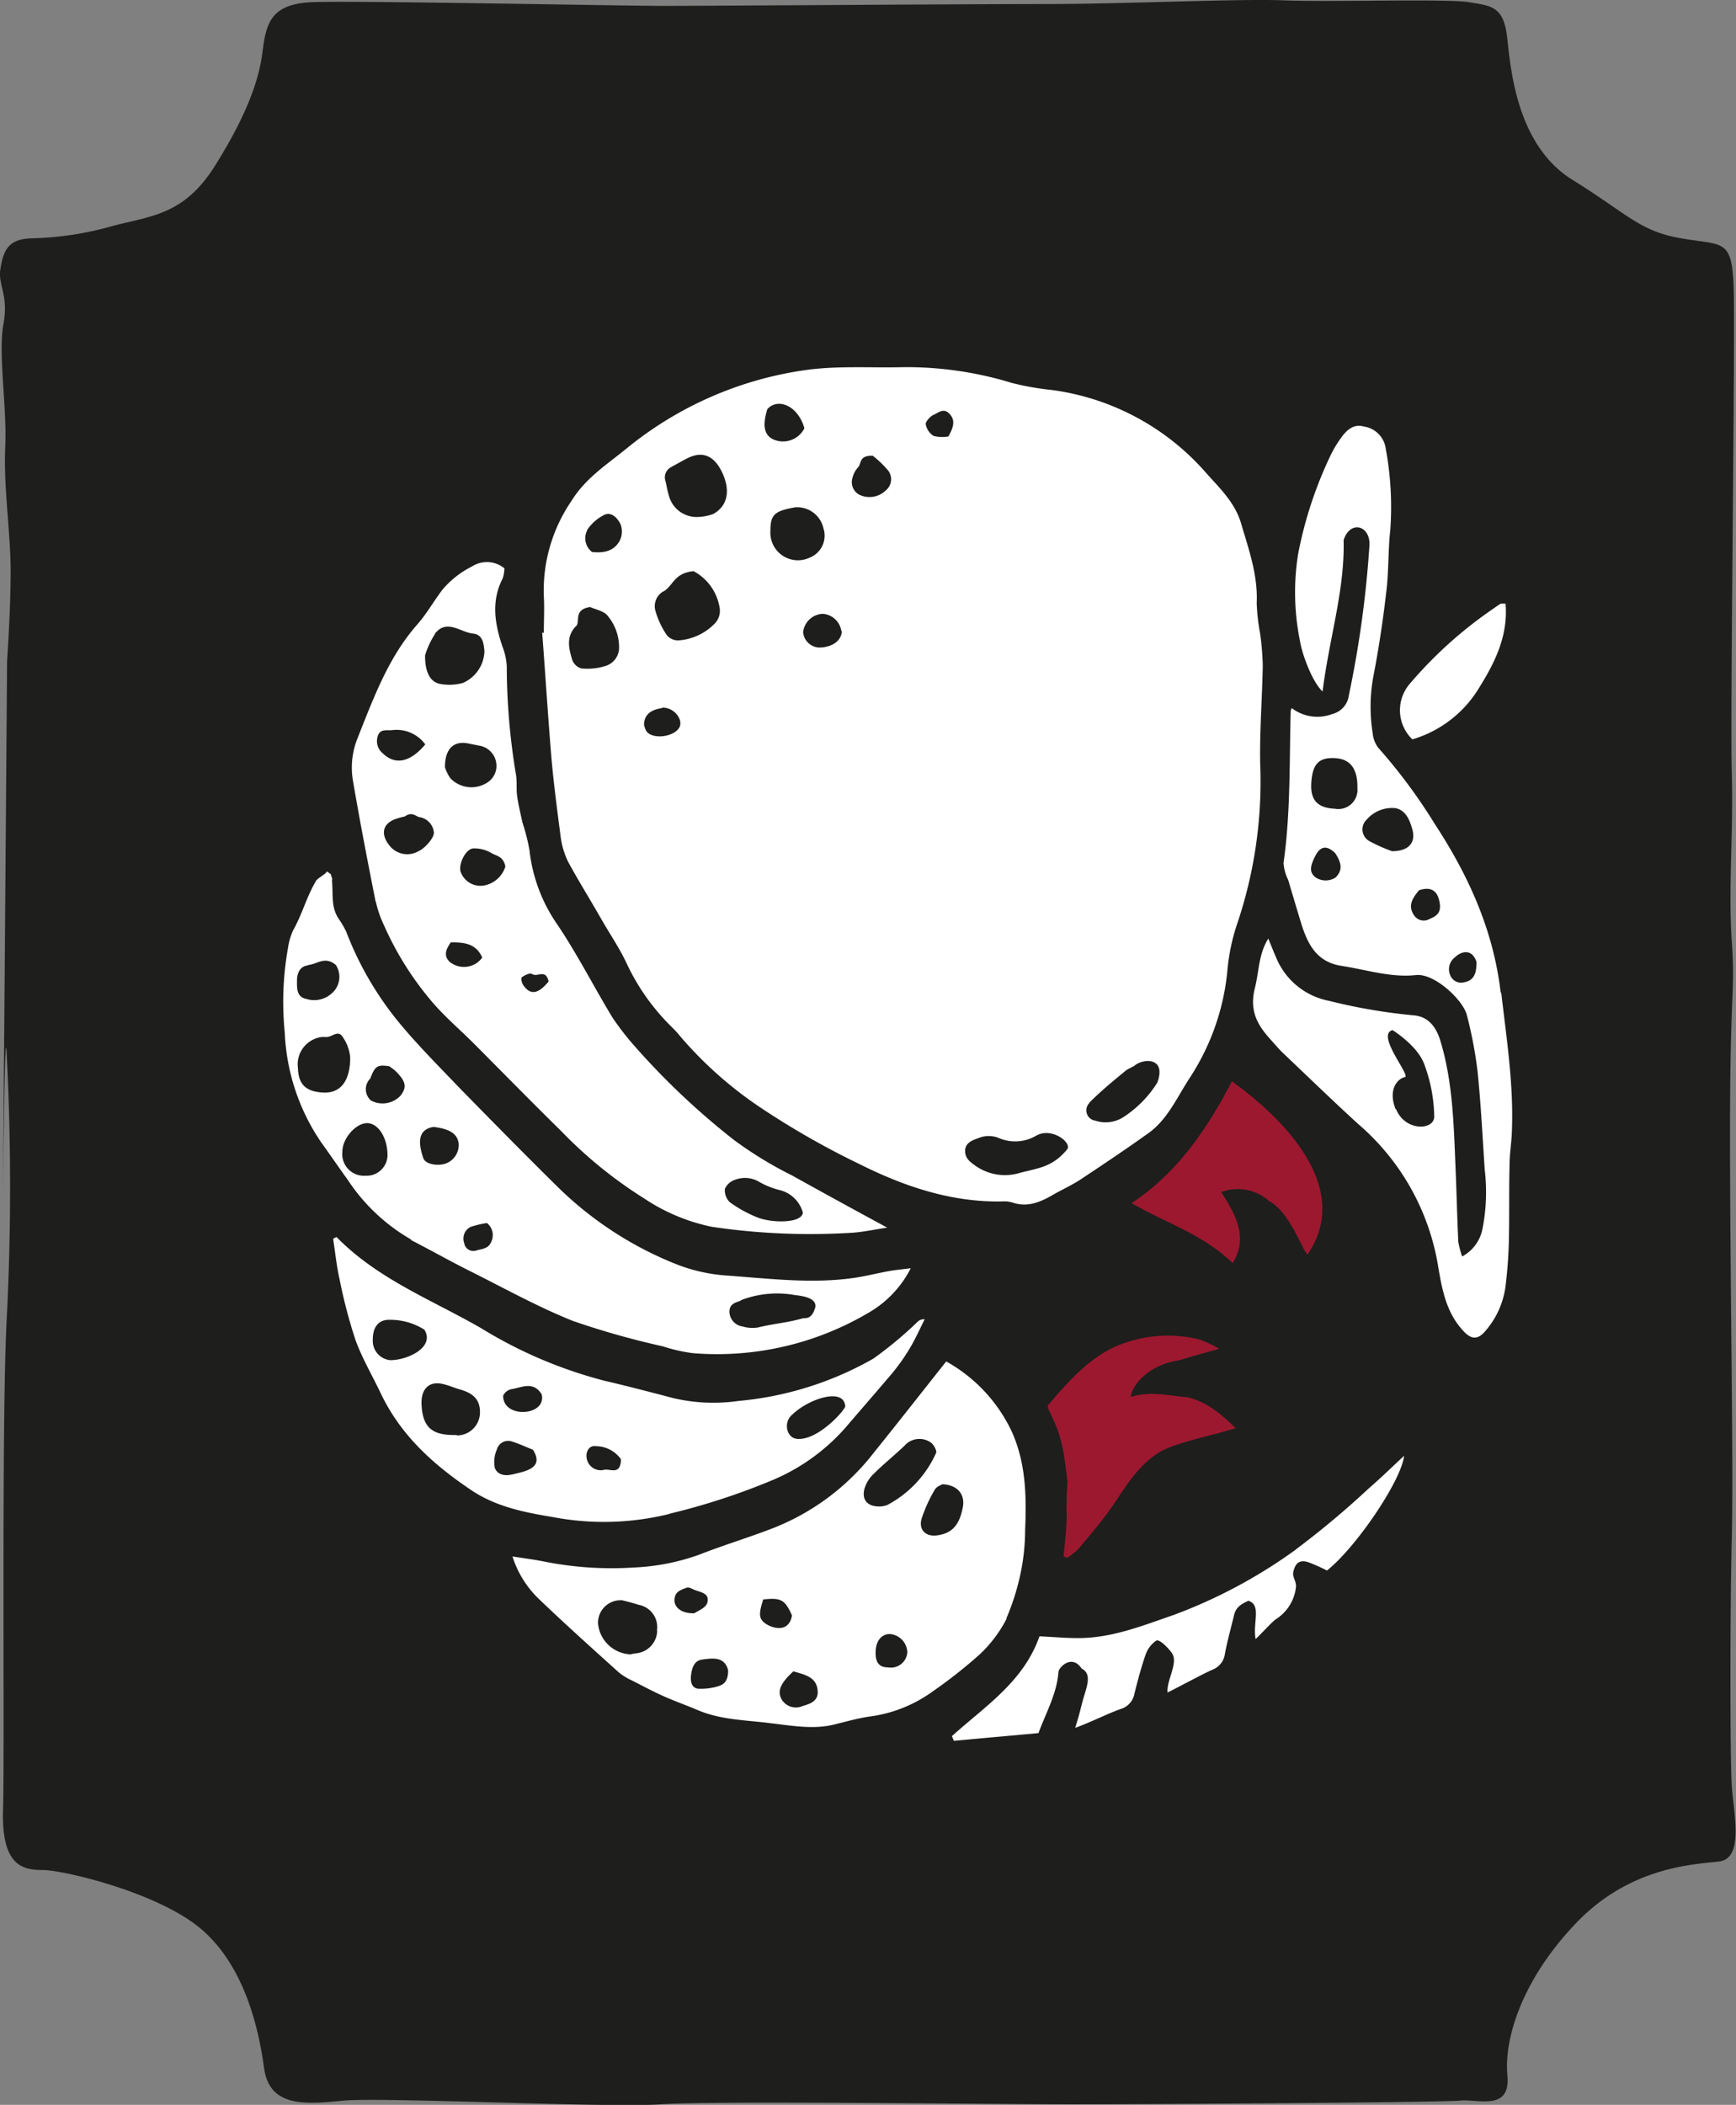 <svg xmlns="http://www.w3.org/2000/svg" xmlns:xlink="http://www.w3.org/1999/xlink" viewBox="0 0 188.92 229.03"><rect x="0" y="0" width="188.92" height="229.03" fill="#808080" stroke="none"/><defs><style>.cls-1{fill:none;}.cls-2{clip-path:url(#clip-path);}.cls-3{fill:#1e1e1c;}.cls-4{fill:#9c182f;}.cls-5{fill:#fff;}</style><clipPath id="clip-path" transform="translate(0 0)"><rect class="cls-1" width="188.92" height="229.03"></rect></clipPath></defs><g id="Livello_2" data-name="Livello 2"><g id="Livello_1-2" data-name="Livello 1"><g class="cls-2"><path class="cls-3" d="M.77,71.94s.39-5.57.39-9.76S.37,53,.57,48.64-.22,38.48.37,35.29s-.6-4.23-.33-6c.34-2.23,1-3.32,3.49-3.36a34.89,34.89,0,0,0,8.83-1.37c4.23-1.09,7.73-1.22,11.08-6.59s4.74-9.16,5.13-12.35S29.56.44,33.9.24s33.52.4,38.45.4,32.74-.2,41.41-.2,21.1-.6,26-.4,17.74-.2,20.11.2,3.75.4,4.14,3.79,1,11.74,7.1,15.53,7.3,5.58,11.83,6.37,5.52,0,5.72,5.18-.39,46.41-.2,53-.39,12.53,0,18.31-.19,4.78-.19,20.91.39,35.94.19,44.11-.19,23.89,0,26.87,1.37,7.91-1.38,8.24-9.66.53-15.57,6.71-7.84,12.61-7.47,16.56-3.18,2.55-5.16,2.75-34.31.4-42.2.4-39-.4-44.76,0-30.37-.79-34.51-.4-8.09.8-8.68-3.58-2.17-11.16-6.9-15.14-15-6.37-17.16-6.37-4.53-.4-4.34-6.58-.19-42.41.4-53.37a280.61,280.61,0,0,0,0-28.76C.37,106,0,175.51.77,71.94" transform="translate(0 0)"></path><path class="cls-4" d="M115.7,169.3a4.13,4.13,0,0,0,.42.22,7.81,7.81,0,0,0,1.26-1c1.31-1.58,2.66-3.13,3.81-4.83,1.73-2.59,3.37-5.26,6.39-6.32,1.64-.57,3.33-1,5-1.42l1.9-.55c-1.73-1.64-3.17-2.9-5.35-3.38-1,0-4-.77-6.06,0,0-1,1.63-3.46,5.22-4,1.34-.41,2.68-.77,4.4-1.26a13.57,13.57,0,0,0-2.12-1,14.3,14.3,0,0,0-7.89.27c-3.71,1.16-6.24,4.06-8.68,6.94.1.29.12.42.17.54,1.33,2.64,1.57,4,2,7.76a33.58,33.58,0,0,0-.09,3.63c0,1.5-.22,3-.33,4.49" transform="translate(0 0)"></path><path class="cls-4" d="M138,130.63c2.36,1.16,3.7,5.4,4.29,5.87,4.77-6.93-1.93-14.31-8.23-18.84-2.76,5.32-6,10-10.91,13.25,3.7,2.17,7.66,3.32,11,6.53,1.46-2.38.83-4.59-1.26-7.73a5.15,5.15,0,0,1,5.16.92" transform="translate(0 0)"></path><path class="cls-5" d="M161,74.78c1.68-2.69,3.14-5.62,2.84-9.1-.29,0-.43,0-.52,0-.32.2-.63.42-.94.64a45.85,45.85,0,0,0-9,8.13,4.4,4.4,0,0,0,.32,6A12.64,12.64,0,0,0,161,74.78" transform="translate(0 0)"></path><path class="cls-5" d="M151.88,120.69c-.89-2.21.29-3.36,1-3.48s-3.21-4.65-1.33-5.12c0,0,2.65,1.64,3.42,3.64a17,17,0,0,1,1.11,5.76c0,1.52-3.17,1.64-4.15-.8m7.42-13.81a1.27,1.27,0,0,1-1.53-.77,1.63,1.63,0,0,1,.48-1.92c1-.93,2-.73,2.38.48,0,1.16-.21,2-1.33,2.21M155.56,100a1.25,1.25,0,0,1-1.67-.4c-.64-.94-.33-1.71.54-2.73,1.2-.4,2.09-.08,2.27,1.58.1,1-.56,1.3-1.14,1.55m-4.15-7.41A16.88,16.88,0,0,1,149,91.51a1.46,1.46,0,0,1-.26-2.34,3.64,3.64,0,0,1,3.15-1.23c1.1.24,1.51,1.26,1.8,2.28.41,1.43-.34,2.41-2.24,2.4M145.27,88c-1.89-.09-2.68-.94-2.57-2.78.12-2.07.8-2.8,2.52-2.73s2.54,1.14,2.5,3.29A2.08,2.08,0,0,1,145.27,88m.11,7.46a2,2,0,0,1-2.23,0c-.64-.53-.64-1.11,0-2.35s1.41-1,2.16-.27c.76,1.16.78,1.93,0,2.67m18,12.49c-.8-6.89-3.58-12.87-7.22-18.42A58.9,58.9,0,0,0,150,81.38a3.1,3.1,0,0,1-.62-1.61,18.32,18.32,0,0,1,.06-6.09c.6-3.08,1.07-6.21,1.43-9.34.27-2.21.18-4.48.43-6.7a34.91,34.91,0,0,0-.5-8.84,2.8,2.8,0,0,0-2.39-2.39c-1.11-.32-1.89.4-2.51,1.29a12.5,12.5,0,0,0-1,1.64,44.16,44.16,0,0,0-3.63,10.93,26.5,26.5,0,0,0,.22,9.57c.19,1.24,1.28,4.33,2.44,5.4.74-5.89,2.42-11,2.29-16.47.72-2.22,2.91-1.59,2.81.55a115.43,115.43,0,0,1-2.25,16.38,2.39,2.39,0,0,1-1.82,2,4.55,4.55,0,0,1-4.38-.65,1.18,1.18,0,0,0-.12.3c-.15,5.53,0,11.06-.78,16.55a4.9,4.9,0,0,0,.51,1.85c.44,1.5.89,3,1.34,4.49.73,2.41,1.68,4.43,4.47,4.86s5.34,1.29,8.08,1c2-.24,5.14,2.71,5.55,4.35a46.27,46.27,0,0,1,1.17,6.17c.36,3.53.54,7.08.77,10.61a20.78,20.78,0,0,1-.24,6.49,4.36,4.36,0,0,1-2.21,3,9.74,9.74,0,0,1-.42-1.59c-.13-2.76-.19-5.52-.31-8.28-.19-4.59-.3-9.19-1.65-13.63-.5-1.62-1.42-2.66-3-2.75a61.23,61.23,0,0,1-9.12-1.57,7.82,7.82,0,0,1-5.77-4.77c-.29-.65-.54-1.32-.83-2-1.08,1.72-1,3.65-1.48,5.47-.61,2.58.44,4.11,1.89,5.69.39.43.76.88,1.17,1.27,2.73,2.59,5.43,5.21,8.2,7.74a25.89,25.89,0,0,1,8.66,15.22c.42,2.49.83,5.07,2.59,7.08,1,1.19,1.76,1.3,2.72.08a9.25,9.25,0,0,0,2.05-4.58c.21-1.63.33-3.27.38-4.92.07-2.83,0-5.66.08-8.49,0-1.12.19-2.23.24-3.34.24-5.18-.56-10.25-1.15-15.35" transform="translate(0 0)"></path><path class="cls-5" d="M141.1,168.55a55.28,55.28,0,0,1-13.39,7.18c-3.42,1.18-6.8,2.54-10.47,2.51-1.29,0-2.59-.12-4.12-.19-1.73,4.94-5.92,7.61-9.53,10.86.08.17.14.34.22.51l9.2-.84c.86-2.31,2-4.3,2.18-6.66,0-.44,1.43-2,2.52-.36,1.25.62.45,2.19.08,3.64-.29,1.11-.32,1.32-.78,2.81,1.69-.61,3.63-1.6,5-2.07a2.11,2.11,0,0,0,1.44-1.64c.37-1.46.75-2.93,1.25-4.34a3.08,3.08,0,0,1,1.11-1.43c.36-.25,1.43.9,1.74,1.37.7,1.06-.62,2.94-.49,4.26,1-.48,4-2.11,4.91-2.49a2.13,2.13,0,0,0,1.33-1.72c.27-1.42.66-2.81,1-4.22.2-.86.79-1.2,1.56-1.55,1.45.48.45,2.38.78,4.16.51-.44,1.8-1.89,2.22-2.16a4.74,4.74,0,0,0,2.18-3.56c0-.72-.46-1-.27-1.69.26-1,.79-1.23,1.7-.91a20,20,0,0,1,1.94.87c3.18-2.53,8.1-9.8,8.39-12.48-1.32,1.22-2.55,2.43-3.85,3.55a96,96,0,0,1-7.87,6.59" transform="translate(0 0)"></path><path class="cls-5" d="M62.68,68.16c.52-.53-.34-1.82,1.54-2.11.63.29,1.43.41,1.86.9a5.32,5.32,0,0,1,1.29,3.39,2.09,2.09,0,0,1-1.4,2.1,6.56,6.56,0,0,1-2.72.29,1.5,1.5,0,0,1-1-1c-.37-1.24-.65-2.51.45-3.62m1.18-10.42a4.81,4.81,0,0,1,1.91-1.68c.78-.35,1.46.41,1.76,1.08a2.22,2.22,0,0,1-.13,1.78c-.64,1.13-1.75,1.33-3,1.19a1.89,1.89,0,0,1-.51-2.37M72,77a2,2,0,0,1,2,1.38A1.21,1.21,0,0,1,74,79c-.41,1.15-2.92,1.55-3.65.57a2.28,2.28,0,0,1-.26-.7c0-1.09.74-1.67,2-1.82m.13-12.7c1.06-.64,1.14-2,3.26-2.2A5.49,5.49,0,0,1,78.29,66a2,2,0,0,1-.6,1.94,6.06,6.06,0,0,1-3.83,1.74,1.59,1.59,0,0,1-1.28-.55,9.13,9.13,0,0,1-1.28-2.76,1.86,1.86,0,0,1,.85-2m.95-13.59c.56-.28,1.09-.61,1.65-.89q2.5-1.29,3.84,1.52c.94,2,.58,3.68-1,4.53a5.41,5.41,0,0,1-1.58.31,3.12,3.12,0,0,1-3.23-2.36c-.15-.49-.23-1-.35-1.52a1.25,1.25,0,0,1,.71-1.59m10.4-6.3c1.14-1.2,3.29-.36,4,2.12a2.61,2.61,0,0,1-3.41,1.2c-1-.48-1.17-1.57-.61-3.32m6.09,13a2.57,2.57,0,0,1-1.48,3.19,3,3,0,0,1-4.29-2.9c0-1.78.44-2.17,2.7-2.57a2.93,2.93,0,0,1,3.07,2.28m2,11.15c0,1.05-1,1.81-2.47,1.83a1.83,1.83,0,0,1-1.74-1.67,2.24,2.24,0,0,1,2.16-2,2.21,2.21,0,0,1,2,1.87M92.77,52a2.57,2.57,0,0,1,.61-1.15c.39-.4.06-1.31,1.6-1.26a11.29,11.29,0,0,1,1.69,1.63,1.56,1.56,0,0,1-.25,2.12,2.55,2.55,0,0,1-2.91.49A1.55,1.55,0,0,1,92.77,52m8.82-6.85c.47-.22,1-.7,1.55-.29.9.74.67,1.56.07,2.63a3.77,3.77,0,0,1-1.62-.06,1.9,1.9,0,0,1-.85-1.3c0-.28.48-.8.85-1m4.86,78.72a2.92,2.92,0,0,1,2.3,0,4.49,4.49,0,0,0,4-.27c1.73-1,4,.82,3.36,1.51-1.57,1.89-3.06,2-5.08,2.52a5.58,5.58,0,0,1-5-.85c-.54-.39-1-.76-1-1.54s.64-1.1,1.35-1.35M118.53,120c1.25-1.26,2.62-2.39,4-3.52.19-.16.82-.41,1-.58,1-.75,3.4-.83,2.42,1.89a12.14,12.14,0,0,1-3.75,3.8,3.58,3.58,0,0,1-3,.35,1.13,1.13,0,0,1-.63-1.94M59,68.79c.34,4.52.63,9.06,1,13.57.25,2.88.63,5.74,1,8.59a8.94,8.94,0,0,0,.82,2.81C63,95.94,64.3,98,65.53,100.17c.91,1.57,1.93,3.07,2.69,4.71A23.79,23.79,0,0,0,73,111.65c.32.32.64.63.93,1a42.91,42.91,0,0,0,8.79,7.84,89.2,89.2,0,0,0,10.78,6.16c4.9,2.45,10,4.18,15.54,4.08a3.16,3.16,0,0,1,1.11.11c1.63.56,3,0,4.44-.83,1-.58,2.13-1.08,3.12-1.75,2.46-1.63,4.92-3.28,7.32-5,2.06-1.5,3.08-3.9,4.46-6a25.76,25.76,0,0,0,4.07-11.52,22,22,0,0,1,1-5,48.39,48.39,0,0,0,2.58-17.65c-.07-3.55.22-7.1.28-10.66a29.66,29.66,0,0,0-.29-3.51,22.19,22.19,0,0,1-.37-3.32c.14-3.06-.88-5.84-1.7-8.65-.64-2.2-2.24-3.75-3.7-5.37a27,27,0,0,0-16.86-9.14,30.63,30.63,0,0,1-4.38-.77,39.15,39.15,0,0,0-11.75-1.72c-3.53.09-7.1-.17-10.58.3a39.46,39.46,0,0,0-19.7,8.63c-2.1,1.7-4.4,3.18-5.91,5.64a17.28,17.28,0,0,0-3,10.34c.08,1.31,0,2.63,0,4l-.13,0" transform="translate(0 0)"></path><path class="cls-5" d="M55.18,153a1.55,1.55,0,0,1-.42-1.15,1.29,1.29,0,0,1,.93-.7c1.08-.17,2.35-.91,3.26.57.46,1.95-2.64,2.48-3.77,1.28m.52,7.44c-.81.2-1.58,0-1.85-.71a3.3,3.3,0,0,1,.22-2,1.27,1.27,0,0,1,1.64-.88c.75.23,1.46.57,2.29.9,1.31,2.07-1,2.37-2.3,2.7m-6-4.31a5,5,0,0,1-.55,0c-2.16-.05-3.23-.89-3.28-3.52,0-1.61.95-2.4,2.42-2,.6.14,1.17.4,1.77.57,1.59.45,2.23,1.23,2.17,2.64a2.51,2.51,0,0,1-2.53,2.36M42.45,148a2.11,2.11,0,0,1-1.88-2.24c0-1.42.67-2.19,1.85-2.15a6.94,6.94,0,0,1,3.76,1.07c1.2,1.93-1.87,3.34-3.73,3.32m22.35,9.36a3.35,3.35,0,0,1,2.78,1.43c-.06,1.86-1.26.93-1.91,1.16a1.55,1.55,0,0,1-1.82-1.25c-.15-.73.28-1.45.95-1.34m21.48-3.49c1.77-1.68,5.5-2.89,5.69-.92.29.11-2.27,3.15-4.51,3.57-.75.14-1.37.05-1.7-.71a1.65,1.65,0,0,1,.52-1.94M72.86,164.71A73.35,73.35,0,0,0,84.19,161a21.85,21.85,0,0,0,7.77-5.6c1.71-2,3.46-4,5.15-6A21,21,0,0,0,99,146.72c.61-1,1.09-2.11,1.63-3.17a1,1,0,0,0-.79.29,41.69,41.69,0,0,1-4.81,4,36.18,36.18,0,0,1-14.68,4.6,19,19,0,0,1-7.2-.34c-2.46-.65-4.93-1.29-7.41-1.87a49.08,49.08,0,0,1-13.4-5.72c-5.35-3.08-11.2-5.3-15.72-9.91l-.37.19c.23,1.47.38,3,.7,4.39a56.27,56.27,0,0,0,1.74,6.64c.73,2,1.84,3.88,2.76,5.82,2.21,4.63,5.82,7.8,9.83,10.5,2.68,1.8,5.73,2.41,8.8,2.92a29.74,29.74,0,0,0,12.74-.32" transform="translate(0 0)"></path><path class="cls-5" d="M40,122.21c1.22.05,2.2,1.67,2.17,3.59a2.27,2.27,0,0,1-2.38,2.13,2.36,2.36,0,0,1-2.53-2.63c0-1.45,1.5-3.13,2.74-3.09m-7.59-6.09A3,3,0,0,1,35,112.84c.18,0,.37,0,.55,0,.57,0,1.23-.77,1.7-.07a4.6,4.6,0,0,1,.86,2.29c0,2.67-1.13,3.94-3,3.82s-2.66-.91-2.69-2.76M33.55,105c1-.09,1.8-1,3,0a2.37,2.37,0,0,1-.46,3.1,2.84,2.84,0,0,1-2.77.59c-1.06-.22-1-1.16-1-2s.35-1.57,1.22-1.65m6.76,12.31c.52-1.41.81-1.51,2.07-1.33.41.31.52.37.61.46,1.21,1.18,1.34,1.81.59,2.76a2.69,2.69,0,0,1-3.2.51,1.64,1.64,0,0,1-.07-2.4m6.89,5.27c1.82.23,2.61.78,2.73,1.85a2.16,2.16,0,0,1-1.35,2.11c-.88.35-2.27.11-2.5-.55-.5-1.46-.75-3.12,1.12-3.41m4.06,10.87a10.24,10.24,0,0,1,1.74-.41,1.68,1.68,0,0,1,.49,2c-.33.84-1.06.8-1.69,1a1,1,0,0,1-1.27-.81,1.43,1.43,0,0,1,.73-1.79m29.37,8a10.9,10.9,0,0,1,5.84-.57c.72.09,2.37.25,2.28,1.28-.39,1.47-1.12,1.19-1.38,1.26-1.78.5-3.1.56-4.91,1a3.72,3.72,0,0,1-1.65-.12,1.65,1.65,0,0,1-1.42-1.59c0-.9.69-1,1.24-1.22m-35.91-6.6c2.12,1.09,4.19,2.26,6.32,3.33,3.75,1.87,7.44,3.93,11.31,5.48a88.57,88.57,0,0,0,9.81,2.77,17.84,17.84,0,0,0,3.26.74,32.41,32.41,0,0,0,19.11-4.4A11.66,11.66,0,0,0,99.11,138c-.94.12-1.66.18-2.37.31-1.28.23-2.54.56-3.81.74-4.59.66-9.17.08-13.74-.25a18.45,18.45,0,0,1-5.44-1.18,38.9,38.9,0,0,1-13.07-8.48c-3.63-3.58-7.22-7.23-10.79-10.88-2-2.1-4.11-4.21-6-6.44a35.59,35.59,0,0,1-6.22-10.46,10.5,10.5,0,0,0-.88-1.48c-.75-1.27-.53-2.28-.66-4.12.08-.13-.09-.43-.14-.65l-.41-.29c-.14.3-1,.73-1.17,1-1.09,1.84-1.47,3.55-2.51,5.41a6.86,6.86,0,0,0-.55,1.87,33.43,33.43,0,0,0-.36,9.26,22.87,22.87,0,0,0,3.95,11.92c1,1.39,1.93,2.75,2.91,4.11a20.47,20.47,0,0,0,6.9,6.49" transform="translate(0 0)"></path><path class="cls-5" d="M41.12,80.05c.29-.75.9-.55,1.53-.6A3.86,3.86,0,0,1,46.28,81c-1.67,2-3.3,2.24-4.59,1a1.72,1.72,0,0,1-.57-1.93m6.22-11.13c1.28-1.62,2.74-.16,4.12,0,1.09.1,1.17,1.07,1.26,1.9a3.9,3.9,0,0,1-2.34,3.47,5.56,5.56,0,0,1-2.53.1c-1.06-.23-1.61-1.31-1.59-3.11a9.38,9.38,0,0,1,1.08-2.32M54,83a2.14,2.14,0,0,1-1,2.17,3.17,3.17,0,0,1-4-.5,4.61,4.61,0,0,1-.58-1.19c0-2,.95-2.89,2.5-2.59l1.26.25A2.21,2.21,0,0,1,54,83m1,11.28a3,3,0,0,1-2.37,2.08,2.29,2.29,0,0,1-2.51-1.52c-.23-.77.5-2.4,1.34-2.52a3.63,3.63,0,0,1,2.05.52c.58.32,1.25.34,1.49,1.44m-5.94,10.49c-.85-.7-.56-1.45,0-2.23,1.4,0,2.72.08,3.42,1.65a2.44,2.44,0,0,1-3.39.58M45.54,92.62A2.45,2.45,0,0,1,42.38,92c-1-1.25-.75-2.43.78-2.92.4-.13.8-.22.91-.25.77-.55,1.19,0,1.55.08a1.86,1.86,0,0,1,1.59,1.62c.12.56-1,1.82-1.67,2.09m11.24,13.73a2.13,2.13,0,0,1,.91-.42c.09,0,.23.06.34.11.51.23,1.38-.6,1.67.76-1.15,1.4-2,1.49-2.75.4-.16-.22-.28-.72-.17-.85m22.11,23a1.85,1.85,0,0,1,1.17-1,3,3,0,0,1,2.49.21,8.74,8.74,0,0,0,2.24.92,3.47,3.47,0,0,1,2.58,2.46c-.09,1.16-3.22,1.16-4.84.57a13.94,13.94,0,0,1-3.1-1.69,1.78,1.78,0,0,1-.54-1.49m-38-31.27a11.73,11.73,0,0,0,.88,2.58,34,34,0,0,0,5.36,8.5c1.34,1.54,2.89,2.87,4.34,4.31,3.2,3.21,6.37,6.45,9.61,9.63a47.82,47.82,0,0,0,9,7.31,20.75,20.75,0,0,0,7.39,3.1,72.84,72.84,0,0,0,15.19.65c1.21-.07,2.41-.34,3.89-.56-3.69-2-7-3.81-10.36-5.68a42.64,42.64,0,0,1-6.28-3.83,80.36,80.36,0,0,1-10.83-10.22,29,29,0,0,1-2.46-3.18c-2-3.31-3.77-6.79-5.92-10a17.53,17.53,0,0,1-3.08-8.16,22.15,22.15,0,0,0-.76-3c-.22-1-.44-1.9-.58-2.87-.11-.77,0-1.6-.13-2.36a71.82,71.82,0,0,1-1-11.81,7,7,0,0,0-.45-2.06c-.86-2.5-1.27-5,0-7.46a3.64,3.64,0,0,0,.19-1.11,3,3,0,0,0-3.53-.2,10.08,10.08,0,0,0-3.24,2.56c-.93,1.23-1.7,2.61-2.71,3.75-3.14,3.56-4.76,8-6.49,12.35a8.54,8.54,0,0,0-.51,4.65c.75,4.41,1.6,8.79,2.47,13.18" transform="translate(0 0)"></path><path class="cls-5" d="M104.78,164c-.38,2-1.21,2.86-2.84,3.07-1.22.15-2-.63-1.64-1.84a15.87,15.87,0,0,1,1.43-3.14c.21-.36.73-.52.84-.59,1.69.09,2.47,1.16,2.21,2.5m-8.35-.2a2.16,2.16,0,0,1-.77.12c-1.28,0-1.89-.75-1.59-1.91a3.68,3.68,0,0,1,1-1.63c1.07-1.07,2.25-2,3.36-3.07a2.16,2.16,0,0,1,2.85-.36c.32.2.7.93.59,1.14a11.88,11.88,0,0,1-5.39,5.71m.17,17.63c-1,0-1.38-.56-1.36-1.63,0-1.25.65-2,1.54-2a2.06,2.06,0,0,1,1.91,2,1.79,1.79,0,0,1-2.09,1.63m-9.36,4.23a1.81,1.81,0,0,1-2.26-.8c-.44-.89-.09-1.72,1.31-3,1.26.38,2.63.61,2.65,2.29,0,1-.93,1.28-1.7,1.5m-4-9c-.7-.51-.75-1-.23-2.61,1.9-.21,2.36,0,3.13,1.74-.35,2-2.24,1.35-2.9.87m-5,6.79a6.43,6.43,0,0,1-2.32.31c-.73-.08-.86-.83-.76-1.53s.3-1.54,1.25-1.65,2.4-.41,2.78,1.19c0,.74-.19,1.47-1,1.68m-4.65-10c.19-.35.73-.53,1.14-.68.2-.08.48.07.7.17.67.33,1.85.34,1.54,1.47-.16.58-1.12.92-1.4,1.14-1.73.06-2.56-1-2-2.1m-2.05,4a2.54,2.54,0,0,1-2.43,2.47l-.49.1a3.71,3.71,0,0,1-3.52-3.34,2.45,2.45,0,0,1,2.63-2.54c.6.14,1.19.3,1.78.49a2.46,2.46,0,0,1,2,2.82m38-1.28a25.87,25.87,0,0,0,1.69-5.55,23.47,23.47,0,0,0,.38-4.12c.15-3.63.1-7.18-1.41-10.62a17,17,0,0,0-7.18-7.73c-2.7,3.41-5.27,6.69-7.88,9.93a25.77,25.77,0,0,1-11.12,8.27c-2.62,1-5.29,1.81-7.89,2.83A24,24,0,0,1,69,170.56a37.52,37.52,0,0,1-9.8-.65c-1.08-.22-2.17-.35-3.43-.55A11,11,0,0,0,58.66,174c2.85,2.73,5.79,5.37,8.71,8a6.58,6.58,0,0,0,1.44.87c1.17.6,2.33,1.22,3.53,1.75s2.53,1,3.79,1.54c2.48,1,5.1,1,7.68,1.34,2.33.26,4.67.72,7,.14,1.26-.31,2.52-.67,3.81-.86a15,15,0,0,0,6.89-2.74,53.18,53.18,0,0,0,5.08-4,14.22,14.22,0,0,0,3-4" transform="translate(0 0)"></path></g></g></g></svg>